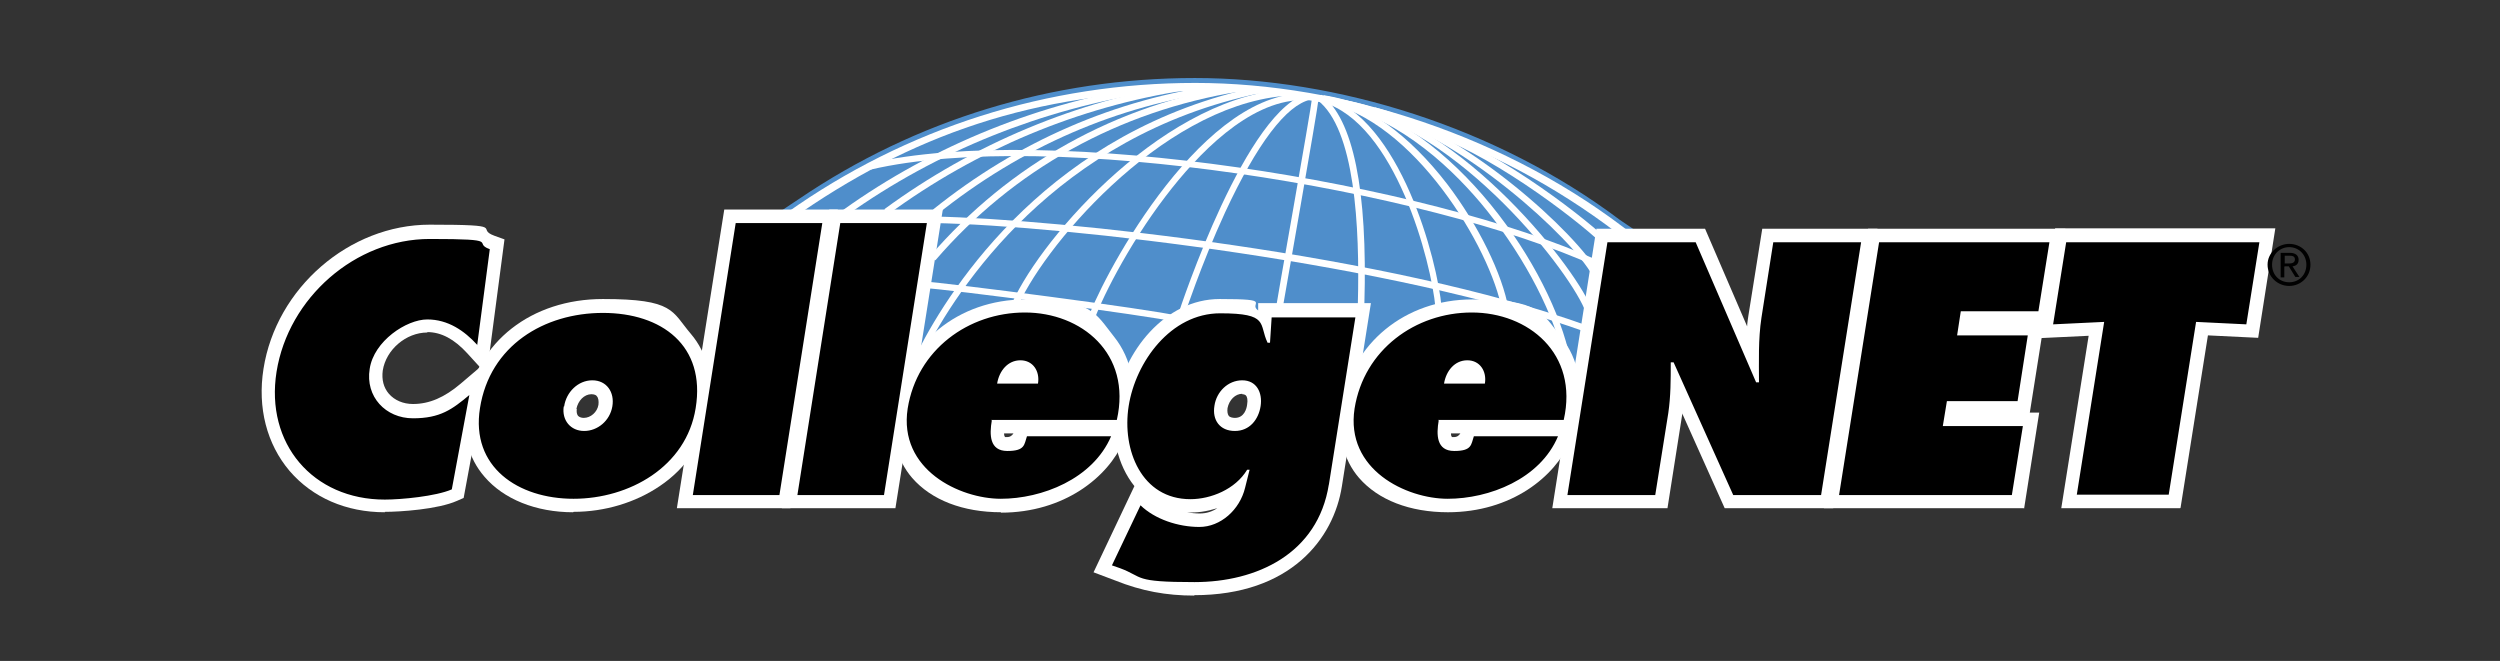 <svg xmlns="http://www.w3.org/2000/svg" id="Layer_1_copy_2" version="1.1" viewBox="0 0 612 161.8"><rect x="0" y="0" width="612" height="161.8" fill="#333333" stroke="none"/><defs><style>.st0{fill:#4f8ecb}.st1{fill:#fff}</style></defs><path d="M396 54.3c-28.8-21.7-64.7-34.6-103.5-34.6s-68.9 10.9-96.4 29.5l-3 2 35.5 1.1-5.8 37.8s15.6-19.3 26.9-16.7c11.3 2.5 26.2 6.5 26.2 21.8 3.3-5.5 9.1-20.7 19.6-21.5 10.5-.7 14.9 6.2 14.9 6.2l1.1-5.1h21.8l-2.9 20.4s9.5-23.7 30.2-22.2c24.7 1.8 25.5 23.6 25.5 23.6l6.5-40h6.9l-3.5-2.4Z" class="st0"/><path d="M275 98.1v-2.9c0-14.1-13.2-18.3-25.6-21-10.7-2.4-26 16.3-26.1 16.5l-1.8 2.3 6.1-39.8-37.1-1.1 5.1-3.4c28.6-19.4 62.1-29.6 96.9-29.6s73.8 12 104 34.7l5.6 3.8h-8.8l-6.4 39.3h-1.6c0-1-1-21.2-24.7-23-19.9-1.5-29.3 21.5-29.4 21.7l-1.5-.4 2.8-19.5h-20.3l-1.4 6.4-1-1.6c-.2-.3-4.3-6.5-14.2-5.8-8.3.6-13.6 10.7-17.1 17.5-.7 1.4-1.4 2.6-2 3.6l-1.5 2.5Zm-27.5-25.7c.8 0 1.6 0 2.3.3 9.4 2.1 24.9 5.6 26.6 19.8.2-.4.4-.7.6-1.1 3.7-7 9.2-17.7 18.4-18.3 8-.6 12.6 3.1 14.5 5.2l.9-4.1h23.4l-2.4 16.5c4-6.9 13.4-19.4 28.8-18.3 13.1 1 19.5 7.5 22.6 12.9 1.4 2.4 2.2 4.8 2.8 6.7l5.9-36h5l-1.4-1c-29.9-22.5-65.5-34.4-103-34.4s-67.6 10.2-96 29.4l-.9.6 33.9 1-5.5 36c4.2-4.6 14.6-15.1 23.6-15.1Z" class="st0"/><path d="M398.9 59.4c-30.5-24.3-67.3-37.1-106.4-37.1s-69.8 10.9-98.8 31.4l-1.1-1.6c29.3-20.8 63.9-31.8 100-31.8s76.8 13 107.6 37.5l-1.2 1.6Z" class="st1"/><path d="m207.3 52.7-.9-1.3c22.2-15.9 48.4-26.4 75.7-30.5l.2 1.6c-27.1 4.1-53 14.5-75 30.2Z" class="st1"/><path d="m217.4 52.5-.9-1.3c21.8-16 47.3-26.6 73.5-30.7l.2 1.6c-26 4-51.2 14.5-72.8 30.4Z" class="st1"/><path d="m229.4 52.5-1-1.2c20.8-16.7 44.5-27 70.5-30.6l.2 1.6C273.4 25.8 250 36 229.4 52.5Z" class="st1"/><path d="m228.9 63.7-1.2-1c19.4-22.5 45.4-37 75.4-41.9l.3 1.6c-29.5 4.8-55.3 19.1-74.4 41.3Z" class="st1"/><path d="m226.2 86.5-1.4-.7c8.1-15.9 32.5-54 83.4-64.6l.3 1.6c-50.2 10.4-74.3 48-82.3 63.7ZM313.9 76l-1.6-.3c0-.5 8.6-48.6 8.9-51.8l1.6.2c-.3 3.2-8.6 50-8.9 51.9ZM289.9 77.5l-1.5-.5c.7-2.1 16.8-50.9 32.1-54.2l.3 1.6c-5.9 1.3-13.1 10.8-20.9 27.6-5.9 12.8-10 25.4-10.1 25.5Z" class="st1"/><path d="m267.5 79.4-1.5-.5c2.9-9.3 26.7-55.1 52.4-56v1.6c-12.8.4-25.1 13.1-33.1 23.6-9.3 12.2-16.1 25.9-17.8 31.3Z" class="st1"/><path d="m248.8 75.9-1.5-.6c5.8-14.7 35.6-50.5 66.9-53.4v1.6c-30.5 2.8-59.7 38-65.4 52.4ZM334 76.4h-1.6v-2c.5-18.9-.7-42.9-9.9-49.9l1-1.3c7.8 6 11.3 23.2 10.5 51.2v1.9Z" class="st1"/><path d="M351.4 75.3c-1-11.1-9.8-45.2-27.7-50.3l.4-1.5c18.7 5.4 27.8 40.3 28.8 51.7h-1.6Z" class="st1"/><path d="M367.7 76c-2.7-15.2-21.8-46.9-43.5-50.9l.3-1.6c9.9 1.9 20.5 9.5 29.8 21.6 7.6 10 13.5 22 15 30.6l-1.6.3Z" class="st1"/><path d="M382.4 86.2c-2.8-11.3-10.5-25.3-20-36.6-8.3-9.8-21.7-22-38.6-24.7l.2-1.6c29.8 4.7 54.3 39.9 59.9 62.4l-1.5.4Z" class="st1"/><path d="M388.2 76.5c-3.1-9.1-30.9-45.4-59.3-50.4l.3-1.6c29 5.2 57.4 42.2 60.6 51.5l-1.5.5Z" class="st1"/><path d="M389.8 67.4c-4.8-8.9-32-34-53.6-39.6l.4-1.5c22.1 5.7 49.8 31.3 54.6 40.4l-1.4.8Z" class="st1"/><path d="M392.1 59.6c-6.6-6.3-28.7-23.1-44.1-27.4l.4-1.5c15.6 4.3 38 21.3 44.8 27.7l-1.1 1.2ZM390.9 65.3c-41.8-19-133.9-34-177.7-23.8l-.4-1.5c44.1-10.2 136.7 4.8 178.7 23.9l-.7 1.4ZM388.3 81.3C342 64.6 260.9 55.2 228.5 54.6V53c30.6.6 111.7 9.2 160.3 26.8l-.5 1.5ZM287.9 78.8c-6.4-1.5-56.3-8.1-61.9-8.3v-1.6c5.7.3 55.8 6.8 62.3 8.4l-.4 1.5Z" class="st1"/><path d="M116.8 84.4c-3.1-3.4-7.1-6.2-12.2-6.2s-13.1 5.3-14.1 12.1c-1.1 6.8 3.9 12.1 10.6 12.1s9.6-2.2 13.8-5.7l-4.3 23.1c-3.9 1.7-12.4 2.5-16.4 2.5-17.6 0-29.3-13.7-26.5-31.3 2.9-18.1 19.3-32.5 37.5-32.5s10.2.9 14.7 2.5l-3.1 23.6Z"/><path d="M94.2 125.4c-9.5 0-17.7-3.6-23.3-10.1-5.6-6.6-7.9-15.5-6.4-25 3.1-19.8 21-35.3 40.7-35.3s10.9.9 15.8 2.7l2.5.9-3.9 29.6.2-.2-.7 3.7-5.6 30.2-1.6.7c-4.7 2.1-14 2.7-17.7 2.7Zm11-63.8c-16.6 0-31.6 13.1-34.2 29.7-1.2 7.6.5 14.6 4.9 19.7 4.3 5 10.8 7.8 18.3 7.8s9.8-.6 13.5-1.6l2.6-13.7c-3 1.4-6 2.1-9.2 2.1s-8.3-1.8-10.9-4.8c-2.6-3-3.6-6.9-3-11 1.3-8.3 8.9-14.8 17.4-14.8s6.7 1 9.8 3.1l1.9-14.8c-3.5-1-7.3-1.5-11.1-1.5Zm-.6 19.8c-5.2 0-10.1 4.2-10.9 9.3-.3 2.2.2 4.2 1.5 5.7 1.4 1.6 3.5 2.5 5.9 2.5 4 0 7.7-1.6 11.7-5l4.7-4-3.1-3.4c-3.2-3.5-6.4-5.2-9.8-5.2Z" class="st1"/><path d="M170.3 99.9c-2.3 14.4-16.3 22.2-29.9 22.2s-25.2-7.8-22.9-22.2c2.4-15.3 15.7-23.3 30.1-23.3s25.2 8 22.7 23.3Zm-32.3-.4c-.5 3.4 1.7 6 5 6s6.3-2.5 6.9-6c.6-3.5-1.4-6.4-4.9-6.4s-6.4 2.9-6.9 6.4Z"/><path d="M140.3 125.4c-9.1 0-17-3.2-21.7-8.7-4-4.6-5.5-10.6-4.4-17.4 2.5-15.6 15.9-26.1 33.4-26.1s16.8 3 21.5 8.5c4.1 4.8 5.7 11.3 4.5 18.6-1.2 7.7-5.4 14.2-12.1 18.7-5.9 4-13.4 6.3-21.1 6.3Zm7.2-45.5c-17.4 0-25.4 11.1-26.9 20.5-.8 4.8.2 8.9 2.9 12.1 3.5 4.1 9.6 6.4 16.7 6.4 16.2 0 25.2-10.1 26.7-19.5.9-5.5-.1-10-3-13.3-3.4-4-9.2-6.2-16.5-6.2Zm-4.5 28.9c-2.6 0-4.8-1-6.4-2.8-1.6-1.9-2.2-4.3-1.8-7 .8-5.3 5.1-9.2 10.2-9.2s4.7 1 6.3 2.8c1.6 1.9 2.3 4.6 1.9 7.4-.8 5-5.1 8.8-10.1 8.8Zm-1.8-8.7c-.1.7 0 1.3.3 1.7.4.4 1 .5 1.4.5 1.7 0 3.3-1.4 3.6-3.2.1-.9 0-1.7-.4-2.1 0-.1-.4-.5-1.3-.5-1.8 0-3.3 1.6-3.7 3.6Z" class="st1"/><path d="M180.1 54.6h21.2l-10.5 66.6h-21.2l10.5-66.6Z"/><path d="M193.5 124.4h-27.8l11.6-73.1h27.8l-11.6 73.1Zm-20.1-6.6h14.5l9.5-60h-14.5l-9.5 60Z" class="st1"/><path d="M205.7 54.6h21.2l-10.5 66.6h-21.2l10.5-66.6Z"/><path d="M219.2 124.4h-27.8L203 51.3h27.8l-11.6 73.1Zm-20.1-6.6h14.5l9.5-60h-14.5l-9.5 60Z" class="st1"/><path d="M242.8 102.9c-.6 3.5-.6 7.5 3.8 7.5s4.1-1.6 4.8-3.6H272c-4.5 10.5-17 15.3-27 15.3s-25.1-7.1-22.8-22.1c2.3-14.4 14.9-23.5 28.7-23.5s26.2 10 22.5 26.3h-30.8Zm11.3-9c.5-3-1.2-5.7-4.3-5.7s-5.2 2.6-5.7 5.7h9.9Z"/><path d="M245.1 125.4c-9.4 0-17.1-3-21.8-8.4-3.9-4.5-5.3-10.6-4.3-17.5 2.4-15.4 15.6-26.2 32-26.2s17 3.2 21.7 9.1c4.4 5.5 5.8 12.8 4 21h.2l-.4 1.1-.4 1.7h-.3l-.8 1.9c-3.7 8.6-14.4 17.4-30 17.4Zm6-45.5c-13.1 0-23.6 8.5-25.5 20.7-.8 5 .1 9.1 2.8 12.2 3.3 3.9 9.4 6.1 16.8 6.1s16-2.8 21.1-8.8h-12.8c-1.6 2.2-4.1 3.6-6.8 3.6s-4.7-1.3-5.6-2.3c-2.1-2.5-1.9-6.1-1.5-8.9l.4-2.8h30.8c.7-5.2-.4-9.7-3.1-13.1-3.5-4.3-9.4-6.7-16.6-6.7ZM246 107h.6c.6 0 1.1-.3 1.5-.9h-2.3c0 .5.1.7.2.8Zm11-9.8h-16.6l.6-3.8c.8-5 4.4-8.4 8.9-8.4s4.3.9 5.7 2.6c1.5 1.8 2.2 4.3 1.8 6.9l-.4 2.8Z" class="st1"/><path d="M325.3 118.6c-2.7 17-17.7 23.9-32.9 23.9s-12.3-1.2-18.2-3.4l-2-.7 7-14.7c3.5 3.4 9.2 5.3 14.4 5.3s9.9-4.2 11.2-9.6l1.1-4.4h-.6c-2.9 4.8-8.9 7.2-13.9 7.2-11.9 0-16.8-12-15.1-22.8 1.7-10.8 10.3-22.7 22.4-22.7s9.4 2.6 11.6 7.2h.6l.4-6.2h20.5l-6.5 41Zm-23-13.1c3.6 0 5.8-2.8 6.3-6.1s-1-6.3-4.5-6.3-6.3 2.8-6.8 6.2c-.6 3.5 1.3 6.2 5 6.2Z"/><path d="M292.4 145.8c-6.9 0-12.9-1.1-19.4-3.7l-5.3-2 10-21.1c-4.1-5.1-5.9-12.6-4.7-20.3 2-12.5 12.1-25.5 25.6-25.5s6.8 1 9.4 2.8v-1.8h27.6l-7.1 44.8c-2 12.9-12.6 26.7-36.2 26.7Zm-15.6-9.3c5.2 1.9 10.1 2.7 15.7 2.7 24.4 0 28.9-16.2 29.7-21.1l5.9-37.2h-13.6l-.4 6.2h-5.7l-.9-1.9c-1.7-3.6-4.5-5.3-8.6-5.3-7.9 0-17.2 7.5-19.1 20-.9 5.9.4 11.7 3.4 15.3 2.1 2.5 5 3.7 8.4 3.7s8.8-1.8 11.1-5.6l1-1.6h6.6l-2.1 8.5c-1.8 7.3-7.5 12.1-14.4 12.1s-9.5-1.3-13.2-3.6l-3.7 7.8Zm13.8-11.1c1 .2 2.1.3 3.1.3 1.7 0 3.1-.5 4.3-1.3-2.6.8-5.1 1.2-7.4 1Zm11.7-16.6c-2.7 0-5-1-6.5-2.8-1.6-1.9-2.2-4.4-1.8-7.2.8-5.1 5.1-9 10.1-9s4.5.9 5.9 2.6c1.6 1.9 2.3 4.6 1.8 7.5-.8 5.3-4.7 8.8-9.5 8.8Zm1.8-12.4c-1.7 0-3.2 1.5-3.6 3.5-.1.8 0 1.5.3 1.9.3.4 1.1.5 1.5.5 2.3 0 2.9-2.3 3-3.3.2-1.1 0-1.9-.3-2.2 0 0-.3-.3-.9-.3Z" class="st1"/><path d="M352.2 102.9c-.6 3.5-.6 7.5 3.8 7.5s4.1-1.6 4.8-3.6h20.6c-4.4 10.5-16.9 15.3-27 15.3s-25.1-7.1-22.8-22.1c2.3-14.4 14.9-23.5 28.7-23.5s26.2 10 22.5 26.3H352Zm11.3-9c.5-3-1.2-5.7-4.3-5.7s-5.2 2.6-5.7 5.7h9.9Z"/><path d="M354.5 125.4c-9.4 0-17.1-3-21.8-8.4-3.9-4.5-5.3-10.6-4.3-17.5 2.4-15.4 15.6-26.2 32-26.2s17 3.2 21.7 9.1c4.4 5.5 5.8 12.8 4 21h.2l-.4 1-.4 1.7h-.3l-.8 1.9c-3.7 8.6-14.3 17.4-30 17.4Zm5.9-45.5c-13.1 0-23.6 8.5-25.5 20.7-.8 5 .1 9.1 2.8 12.2 3.3 3.9 9.4 6.1 16.8 6.1s16-2.8 21.1-8.8h-12.8c-1.6 2.2-4.1 3.6-6.8 3.6s-4.7-1.3-5.6-2.3c-2.1-2.5-1.9-6.1-1.5-8.9l.4-2.8h30.8c.7-5.2-.4-9.7-3.1-13.1-3.5-4.3-9.4-6.7-16.6-6.7Zm-5 27.1h.6c.6 0 1.1-.3 1.5-.9h-2.3c0 .5.1.7.2.8Zm10.9-9.8h-16.6l.6-3.8c.8-5.1 4.4-8.4 8.9-8.4s4.3.9 5.7 2.6c1.5 1.8 2.2 4.3 1.8 6.9l-.4 2.8Z" class="st1"/><path d="M393.5 59.3h21.6l14.8 34.3h.7c0-5.2-.2-10.5.6-15.8l2.9-18.5h21.5l-9.8 61.9h-21.5l-14.6-32.5h-.7c0 4.3 0 8.3-.6 12.4l-3.2 20.1h-21.5l9.8-61.9Z"/><path d="M448.6 124.4h-26.4l-10.4-23.2v.3l-3.6 22.9H380L390.8 56h26.6l10.3 23.9c0-.8.2-1.7.3-2.6l3.4-21.3h28.2l-10.8 68.4Zm-22.2-6.6H443l8.7-55.3h-14.8l-2.5 15.8c-.7 4.7-.7 9.7-.6 14.4v4.1h-6.1l-14.8-34.3h-16.6l-8.7 55.3h14.8l2.7-17.3c.6-3.7.6-7.4.5-11.8v-3.3h6.1l14.6 32.5Z" class="st1"/><path d="M460.1 59.3h41.6L499 76.2h-19l-.9 5.9h17.3l-2.5 16.1h-17.3l-1 6.1h19.6l-2.7 16.9h-42.3l9.8-61.9Z"/><path d="M495.4 124.4h-48.9L457.3 56h48.3l-3.7 23.5h-1.6l-3.4 21.5h2.3l-3.7 23.5Zm-41.2-6.6h35.6l1.6-10.3h-19.6l2-12.6h17.3l1.5-9.5h-17.3l2-12.5h19l1.6-10.3H463l-8.7 55.3Z" class="st1"/><path d="M505.8 59.3h47.3l-3.2 20.1-12.3-.6-6.7 42.3h-22.5l6.7-42.3-12.5.6 3.2-20.1Z"/><path d="M533.7 124.4h-29.1l6.7-42.2-12.5.6 4.3-26.9H557l-4.2 26.8-12.3-.6-6.7 42.2Zm-21.5-6.6H528l6.7-42.5 12.3.6 2.1-13.4h-40.6l-2.1 13.3 12.5-.6-6.7 42.5Z" class="st1"/><path d="M116.8 84.4c-3.1-3.4-7.1-6.2-12.2-6.2s-13.1 5.3-14.1 12.1c-1.1 6.8 3.9 12.1 10.6 12.1s9.6-2.2 13.8-5.7l-4.3 23.1c-3.9 1.7-12.4 2.5-16.4 2.5-17.6 0-29.3-13.7-26.5-31.3 2.9-18.1 19.3-32.5 37.5-32.5s10.2.9 14.7 2.5l-3.1 23.6ZM170.3 99.9c-2.3 14.4-16.3 22.2-29.9 22.2s-25.2-7.8-22.9-22.2c2.4-15.3 15.7-23.3 30.1-23.3s25.2 8 22.7 23.3Zm-32.3-.4c-.5 3.4 1.7 6 5 6s6.3-2.5 6.9-6c.6-3.5-1.4-6.4-4.9-6.4s-6.4 2.9-6.9 6.4ZM180.1 54.6h21.2l-10.5 66.6h-21.2l10.5-66.6ZM205.7 54.6h21.2l-10.5 66.6h-21.2l10.5-66.6ZM242.8 102.9c-.6 3.5-.6 7.5 3.8 7.5s4.1-1.6 4.8-3.6H272c-4.5 10.5-17 15.3-27 15.3s-25.1-7.1-22.8-22.1c2.3-14.4 14.9-23.5 28.7-23.5s26.2 10 22.5 26.3h-30.8Zm11.3-9c.5-3-1.2-5.7-4.3-5.7s-5.2 2.6-5.7 5.7h9.9ZM325.3 118.6c-2.7 17-17.7 23.9-32.9 23.9s-12.3-1.2-18.2-3.4l-2-.7 7-14.7c3.5 3.4 9.2 5.3 14.4 5.3s9.9-4.2 11.2-9.6l1.1-4.4h-.6c-2.9 4.8-8.9 7.2-13.9 7.2-11.9 0-16.8-12-15.1-22.8 1.7-10.8 10.3-22.7 22.4-22.7s9.4 2.6 11.6 7.2h.6l.4-6.2h20.5l-6.5 41Zm-23-13.1c3.6 0 5.8-2.8 6.3-6.1s-1-6.3-4.5-6.3-6.3 2.8-6.8 6.2c-.6 3.5 1.3 6.2 5 6.2ZM352.2 102.9c-.6 3.5-.6 7.5 3.8 7.5s4.1-1.6 4.8-3.6h20.6c-4.4 10.5-16.9 15.3-27 15.3s-25.1-7.1-22.8-22.1c2.3-14.4 14.9-23.5 28.7-23.5s26.2 10 22.5 26.3H352Zm11.3-9c.5-3-1.2-5.7-4.3-5.7s-5.2 2.6-5.7 5.7h9.9ZM393.5 59.3h21.6l14.8 34.3h.7c0-5.2-.2-10.5.6-15.8l2.9-18.5h21.5l-9.8 61.9h-21.5l-14.6-32.5h-.7c0 4.3 0 8.3-.6 12.4l-3.2 20.1h-21.5l9.8-61.9ZM460.1 59.3h41.6L499 76.2h-19l-.9 5.9h17.3l-2.5 16.1h-17.3l-1 6.1h19.6l-2.7 16.9h-42.3l9.8-61.9ZM505.8 59.3h47.3l-3.2 20.1-12.3-.6-6.7 42.3h-22.5l6.7-42.3-12.5.6 3.2-20.1ZM556.2 64.8c0-2.5 1.9-4.3 4.2-4.3s4.2 1.8 4.2 4.3-1.8 4.3-4.2 4.3-4.2-1.8-4.2-4.3Zm4.2 5.2c2.8 0 5.2-2.2 5.2-5.2s-2.4-5.1-5.2-5.1-5.3 2.2-5.3 5.1 2.4 5.2 5.3 5.2Zm-1.1-4.8h1l1.6 2.6h1l-1.7-2.6c.9-.1 1.5-.6 1.5-1.6s-.7-1.7-2.1-1.7h-2.3v6h.9v-2.6Zm0-.7v-1.9h1.2c.6 0 1.3.1 1.3.9s-.7 1-1.4 1h-1.1Z"/></svg>
